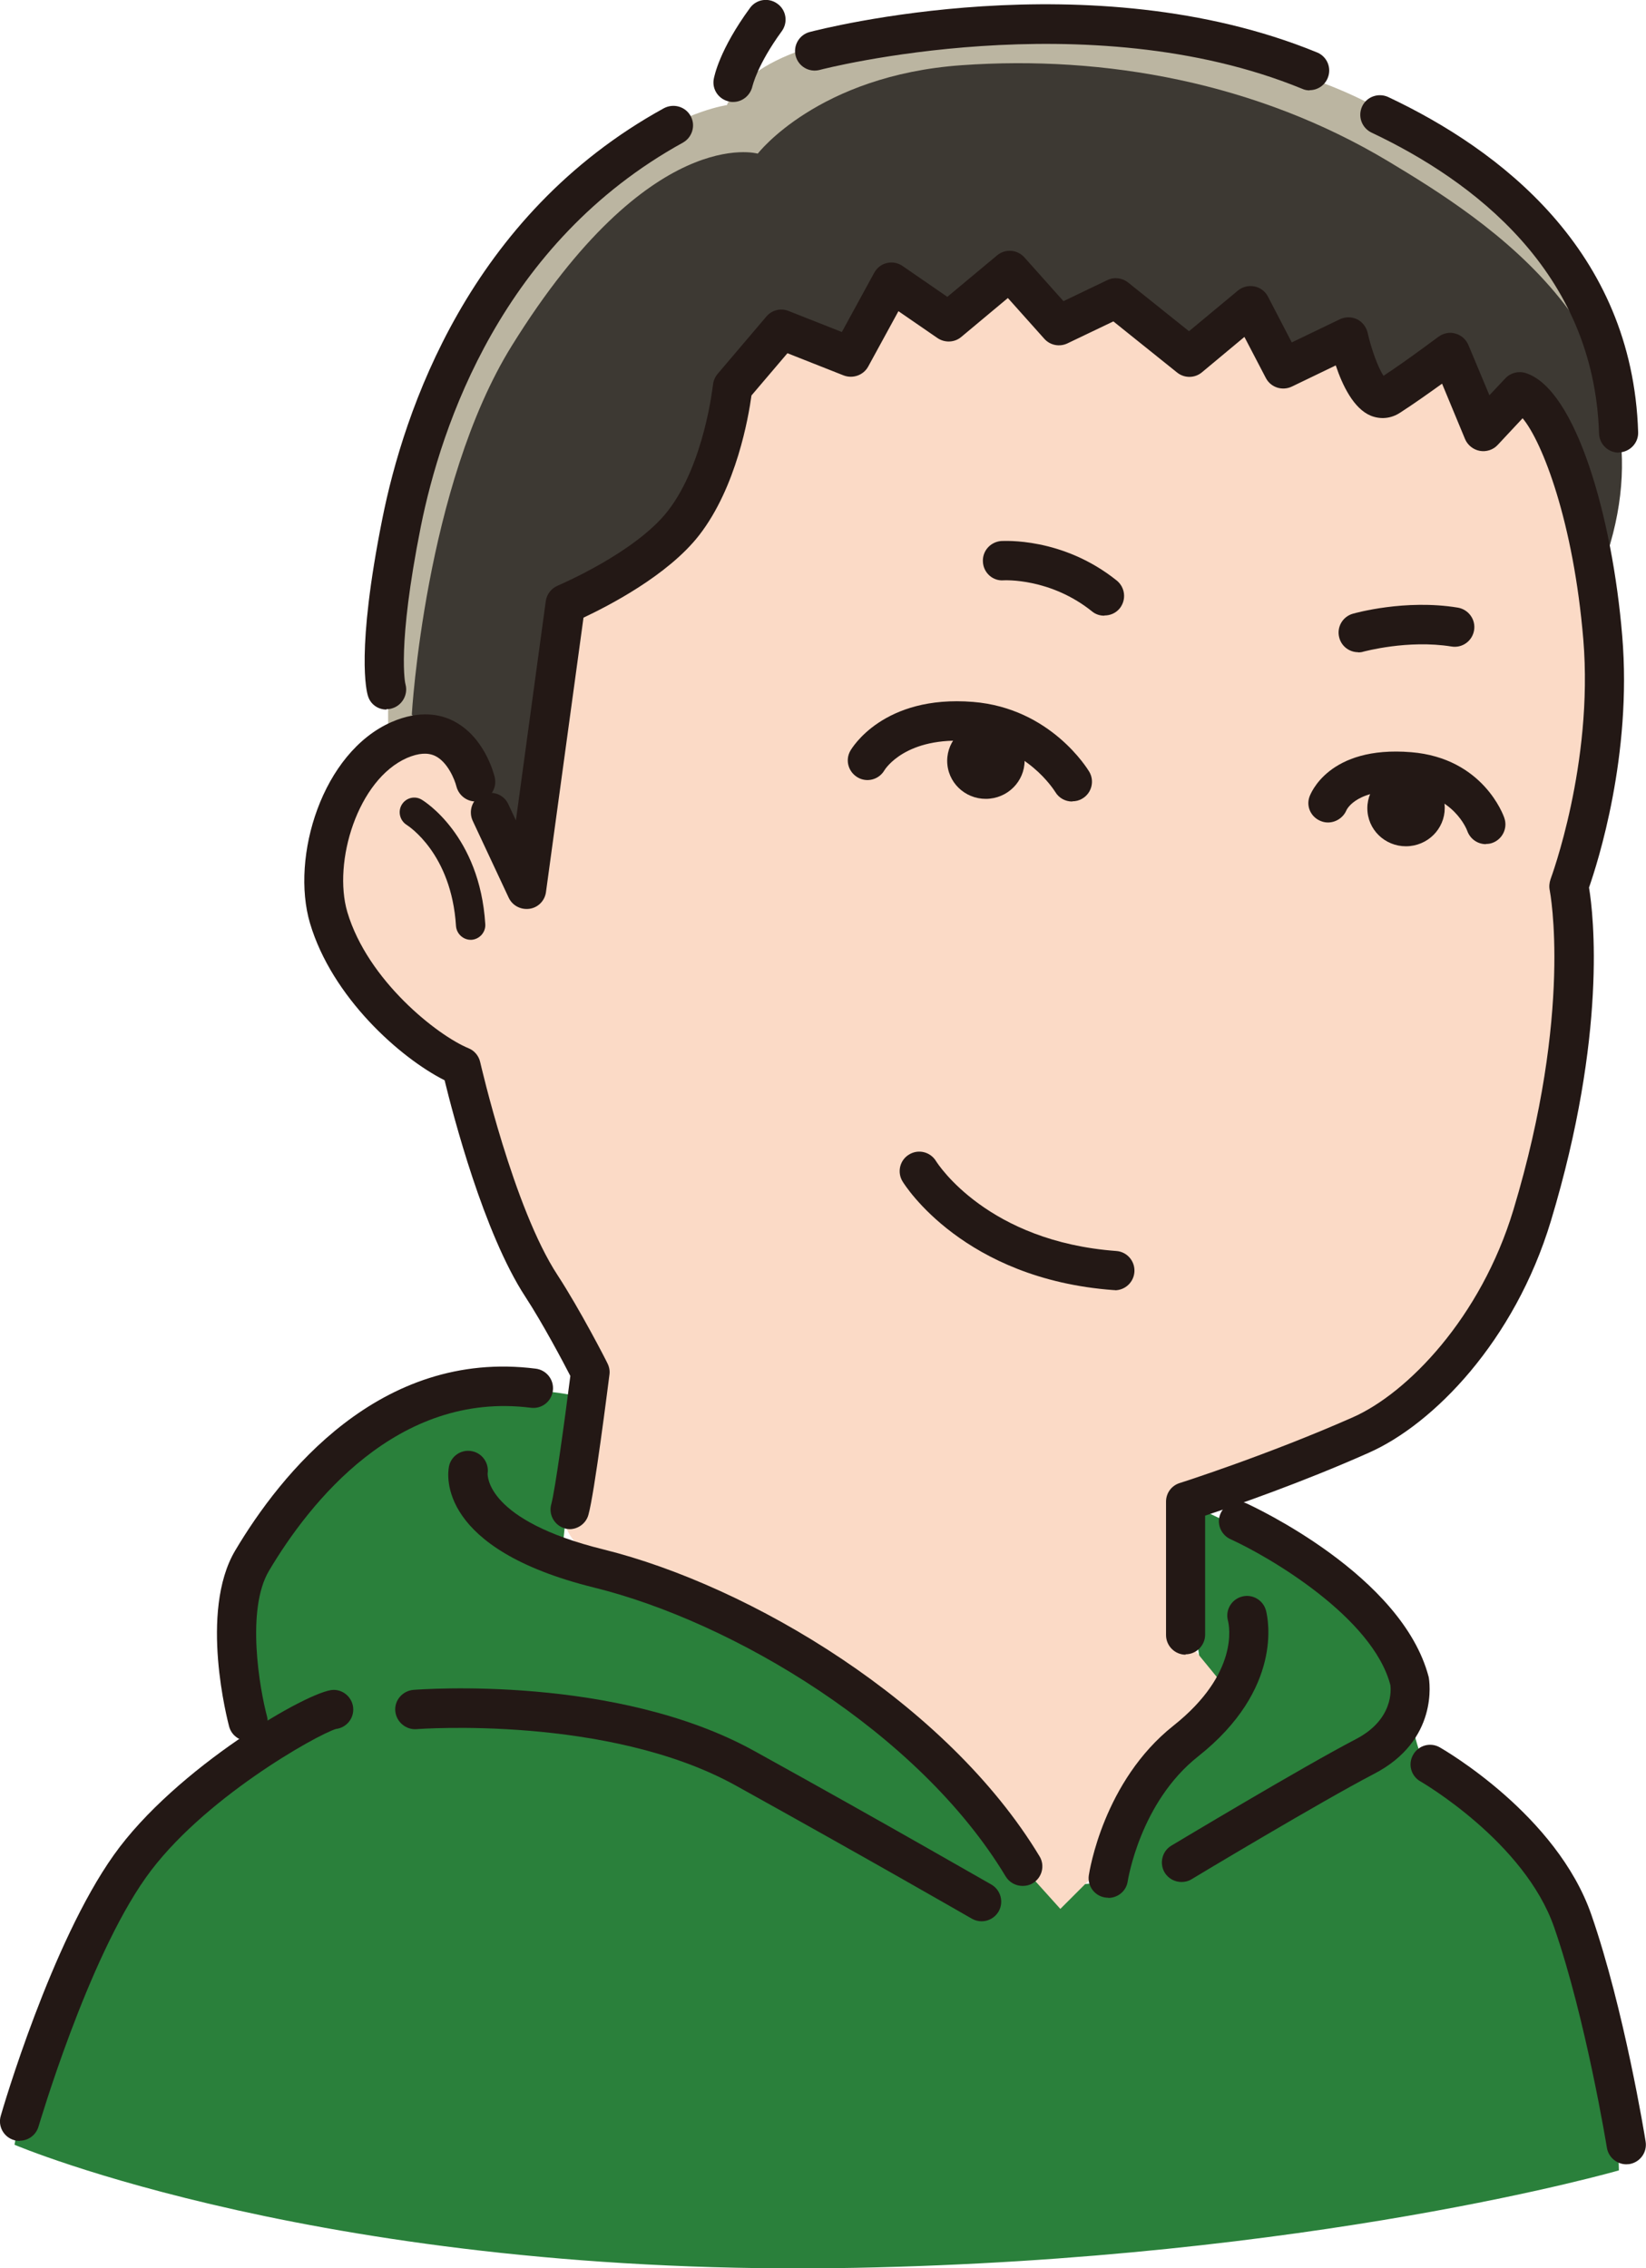 <?xml version="1.0" encoding="UTF-8"?><svg xmlns="http://www.w3.org/2000/svg" viewBox="0 0 83.78 115.46"><defs><style>.e{fill:#fbdac6;}.f{fill:#bbb5a1;}.g{fill:#231815;}.h{fill:#2a803b;}.i{fill:#3d3933;}</style></defs><g id="a"/><g id="b"><g id="c"><g id="d"><path class="h" d="M.74,109.17s1.83-11.74,6.78-15.39c4.96-3.65,6-4.96,6-4.96,0,0-2.35-7.3,.52-10.96s8.09-8.35,15.39-6.78l-.78,7.57s15.39,5.48,19.83,11.74,7.04,5.48,7.04,5.48l2.35-3.39,3.65-4.96-.78-5.22-.26-5.74s11.22,4.7,11.22,8.87,1.57,5.48,1.57,5.48c0,0,8.87,2.61,9.13,19.57,0,0-15.62,4.51-38.87,4.96-26.87,.52-42.78-6.26-42.78-6.26Z"/><path class="e" d="M22.65,54.39s-5.22-3.13-5.74-7.57,.78-9.13,3.91-9.13,7.57-.26,7.57-.26l.26-6.26s1.04-13.57,11.74-17.22,20.61-3.39,26.09-1.3,12,6,13.83,13.3-.52,19.57-.52,19.57c0,0-.26,21.65-9.39,26.61s-9.91,4.43-9.91,4.43v7.04l2.35,2.87-7.04,8.87-1.83,1.83-2.35-2.61s-9.65-13.04-16.7-13.83-6.26-4.17-6.26-4.17l.78-8.09-6.78-14.09Z"/><path class="f" d="M77.96,20.74s3.05,11.78,4.17,6c1.83-9.39-3.91-14.87-9.91-19.83S52.65,1.17,45.35,1.7s-8.35,3.65-8.35,3.65c0,0-7.83,1.04-13.83,13.3-3.95,8.08-3.39,19.04-3.39,19.04-.03-.42,4.69-2.61,6.65,7.7l2.22-14.22s6.78-4.17,7.57-7.04,3.65-6.78,3.65-6.78l3.91,1.04,1.3-3.91,2.87,1.83,3.13-2.35,2.61,2.87,3.13-1.57,3.39,2.61,2.61-2.09,2.09,2.87,3.39-1.57,1.3,3.13,3.91-2.09,1.83,3.39,2.61-.78Z"/><path class="i" d="M77.96,20.74s3.07,9.86,3.85,7.43c3.52-10.96-6.26-17.02-11.15-19.96-6.67-4-14.41-5.41-21.72-4.89s-10.37,4.5-10.37,4.5c0,0-5.48-1.57-12.52,9.78-4.42,7.12-5.09,18.78-5.09,18.78,0,0,3.78,3.65,5.35,7.57l2.35-12.78s6.78-4.17,7.57-7.04,3.65-6.78,3.65-6.78l3.91,1.04,1.3-3.91,2.87,1.83,3.13-2.35,2.61,2.87,3.13-1.57,3.39,2.61,2.61-2.09,2.09,2.87,3.39-1.57,1.3,3.13,3.91-2.09,1.83,3.39,2.61-.78Z"/><g><path class="g" d="M29.02,77.84c-.09,0-.18-.01-.27-.04-.53-.15-.84-.7-.69-1.23,.19-.69,.68-4.24,.97-6.53-.37-.72-1.42-2.7-2.29-4.03-2.12-3.24-3.68-9.26-4.11-11.02-2.28-1.15-5.73-4.23-6.85-7.99-1-3.38,.62-8.71,4.16-10.25,1.43-.62,2.49-.38,3.12-.06,1.58,.79,2.07,2.66,2.12,2.87,.13,.54-.2,1.08-.74,1.21-.53,.13-1.07-.2-1.21-.74-.08-.33-.44-1.24-1.08-1.55-.38-.18-.84-.15-1.43,.1-2.51,1.1-3.79,5.3-3.04,7.85,1.04,3.49,4.59,6.28,6.17,6.93,.3,.12,.52,.39,.59,.7,.02,.07,1.69,7.42,3.94,10.85,1.13,1.73,2.49,4.37,2.54,4.49,.09,.18,.13,.38,.1,.58-.08,.61-.76,6.03-1.07,7.13-.12,.44-.53,.73-.96,.73Z"/><path class="g" d="M56.76,65.67s-.05,0-.08,0c-7.62-.56-10.62-5.33-10.74-5.53-.29-.47-.14-1.09,.33-1.37,.47-.29,1.08-.14,1.37,.33,.11,.18,2.65,4.1,9.18,4.58,.55,.04,.96,.52,.92,1.07-.04,.53-.48,.93-1,.93Z"/><path class="g" d="M75.63,42.97c-.42,0-.8-.26-.95-.68-.02-.06-.69-1.81-3.01-2-2.59-.21-3.12,.91-3.14,.96-.21,.49-.79,.75-1.29,.55-.5-.19-.77-.73-.59-1.24,.04-.11,.95-2.62,5.18-2.27,3.66,.3,4.7,3.22,4.74,3.35,.18,.52-.1,1.09-.62,1.27-.11,.04-.22,.05-.32,.05Z"/><ellipse class="g" cx="71.57" cy="41.14" rx="1.97" ry="1.94" transform="translate(-3.83 7.52) rotate(-5.86)"/><path class="g" d="M54.57,40.8c-.34,0-.67-.17-.86-.49-.06-.09-1.46-2.34-4.35-2.58-3.26-.26-4.31,1.42-4.35,1.49-.28,.47-.89,.63-1.36,.35-.47-.28-.64-.87-.37-1.35,.07-.12,1.67-2.86,6.25-2.49,3.95,.32,5.83,3.42,5.91,3.55,.28,.47,.13,1.09-.35,1.37-.16,.1-.34,.14-.51,.14Z"/><ellipse class="g" cx="50.18" cy="38.72" rx="1.97" ry="1.94" transform="translate(-3.69 5.33) rotate(-5.86)"/><path class="g" d="M60.35,84.23c-.55,0-1-.45-1-1v-6.79c0-.44,.28-.82,.7-.95,.04-.01,4.48-1.43,8.82-3.35,2.77-1.23,6.5-5.06,8.16-10.55,3.05-10.12,1.86-16.21,1.85-16.27-.04-.19-.02-.38,.04-.56,.02-.06,2.19-5.87,1.67-12.2-.5-5.99-2.08-10.06-3.09-11.27l-1.27,1.36c-.23,.25-.58,.36-.91,.3-.33-.06-.62-.29-.75-.6l-1.17-2.82c-.64,.46-1.47,1.05-2.14,1.48-.46,.3-.99,.35-1.49,.15-.87-.36-1.44-1.54-1.78-2.56l-2.24,1.08c-.49,.23-1.07,.04-1.32-.44l-1.09-2.09-2.16,1.8c-.37,.31-.9,.31-1.27,.01l-3.24-2.6-2.34,1.12c-.4,.19-.88,.1-1.18-.24l-1.85-2.07-2.37,1.98c-.34,.29-.84,.31-1.21,.06l-1.99-1.37-1.54,2.82c-.24,.44-.78,.63-1.25,.45l-2.86-1.13-1.83,2.15c-.15,1.09-.76,4.66-2.66,7.11-1.6,2.06-4.66,3.62-5.89,4.2l-1.91,13.97c-.06,.44-.4,.79-.84,.85-.44,.06-.87-.16-1.06-.57l-1.83-3.91c-.23-.5-.02-1.1,.48-1.33,.5-.23,1.1-.02,1.33,.48l.39,.83,1.52-11.16c.05-.35,.28-.65,.61-.79,.04-.02,3.95-1.67,5.61-3.81,1.86-2.4,2.28-6.37,2.29-6.41,.02-.2,.1-.39,.23-.55l2.49-2.93c.28-.33,.73-.44,1.13-.28l2.71,1.07,1.65-3.02c.14-.25,.37-.43,.64-.49,.28-.07,.57-.01,.8,.15l2.28,1.57,2.53-2.11c.42-.35,1.03-.3,1.39,.1l1.99,2.23,2.23-1.07c.34-.17,.76-.12,1.06,.12l3.1,2.48,2.49-2.07c.23-.19,.54-.27,.84-.21,.3,.06,.55,.25,.69,.52l1.21,2.33,2.45-1.18c.28-.13,.6-.13,.87,0,.27,.13,.47,.39,.54,.68,.19,.85,.54,1.8,.81,2.2,1.19-.78,2.78-1.98,2.8-1.99,.25-.18,.57-.25,.86-.16,.3,.08,.54,.3,.66,.58l1.07,2.56,.81-.86c.26-.28,.67-.39,1.04-.27,2.56,.82,4.41,7.35,4.91,13.38,.51,6.08-1.25,11.54-1.69,12.81,.23,1.38,.93,7.45-1.94,16.97-1.85,6.13-5.99,10.35-9.27,11.8-3.41,1.52-6.88,2.72-8.33,3.2v6.06c0,.55-.45,1-1,1Z"/><path class="g" d="M19.67,36.12c-.42,0-.81-.26-.94-.69-.07-.21-.62-2.26,.73-9.02,1.09-5.46,4.4-15.44,14.33-20.9,.49-.26,1.09-.09,1.36,.39,.27,.48,.09,1.09-.39,1.36-9.22,5.08-12.31,14.42-13.34,19.54-1.23,6.16-.79,8.03-.78,8.04,.14,.52-.17,1.07-.69,1.22-.09,.03-.19,.04-.28,.04Z"/><path class="g" d="M82.39,23.04c-.54,0-.98-.43-1-.97-.26-8.27-6.44-12.89-11.58-15.32-.5-.24-.71-.83-.48-1.33,.23-.5,.83-.71,1.33-.48,5.64,2.66,12.43,7.78,12.72,17.06,.02,.55-.42,1.01-.97,1.03h-.03Z"/><path class="g" d="M66.66,4.6c-.13,0-.25-.02-.38-.08-10.92-4.48-24.43-1-24.56-.96-.54,.14-1.08-.18-1.22-.71-.14-.53,.18-1.08,.71-1.22,.58-.15,14.3-3.69,25.83,1.04,.51,.21,.75,.79,.54,1.3-.16,.39-.53,.62-.92,.62Z"/><path class="g" d="M37.31,5.19c-.06,0-.12,0-.18-.02-.54-.1-.9-.61-.8-1.15,.03-.15,.29-1.49,1.84-3.61,.32-.45,.95-.55,1.4-.22,.45,.32,.55,.95,.22,1.4-1.26,1.73-1.48,2.78-1.49,2.79-.1,.47-.51,.81-.98,.81Z"/><path class="g" d="M56.2,31.34c-.22,0-.44-.07-.62-.22-2.13-1.71-4.46-1.58-4.49-1.58-.55,.05-1.03-.38-1.06-.93-.04-.55,.37-1.02,.92-1.07,.13,0,3.12-.21,5.89,2.01,.43,.35,.5,.97,.16,1.41-.2,.25-.49,.37-.78,.37Z"/><path class="g" d="M69.13,33.2c-.44,0-.84-.29-.96-.73-.15-.53,.16-1.08,.69-1.23,.11-.03,2.66-.75,5.34-.31,.54,.09,.92,.6,.83,1.15s-.6,.92-1.15,.83c-2.23-.36-4.46,.26-4.48,.26-.09,.03-.18,.04-.27,.04Z"/><path class="g" d="M12.62,88.62c-.44,0-.84-.29-.96-.74-.06-.24-1.54-5.83,.31-8.95,2.31-3.89,7.37-10.27,15.3-9.26,.55,.07,.94,.57,.87,1.12-.07,.55-.56,.94-1.12,.87-6.79-.86-11.27,4.83-13.33,8.3-1.18,1.99-.47,6.02-.1,7.41,.14,.53-.17,1.08-.71,1.23-.09,.02-.17,.03-.26,.03Z"/><path class="g" d="M52.05,96c-.34,0-.67-.17-.86-.48-4.42-7.35-13.9-12.97-20.96-14.71-7.96-1.97-7.46-5.73-7.38-6.15,.1-.54,.63-.9,1.17-.79,.53,.1,.88,.61,.8,1.14,0,.11-.06,2.39,5.89,3.86,7.47,1.85,17.49,7.81,22.2,15.62,.29,.47,.13,1.09-.34,1.37-.16,.1-.34,.14-.51,.14Z"/><path class="g" d="M56.41,96.6s-.1,0-.15-.01c-.55-.08-.92-.59-.84-1.13,.03-.19,.74-4.79,4.31-7.62,3.35-2.66,2.84-5.08,2.77-5.35-.14-.53,.18-1.08,.72-1.22,.53-.14,1.08,.18,1.22,.72,.1,.4,.89,3.98-3.46,7.42-2.96,2.34-3.57,6.31-3.58,6.35-.07,.5-.5,.85-.99,.85Z"/><path class="g" d="M49.97,97.8c-.17,0-.34-.04-.5-.13-.05-.03-5.26-3.03-12.02-6.78-6.5-3.6-16.15-2.88-16.25-2.87-.54,.04-1.03-.37-1.08-.92s.37-1.03,.92-1.08c.42-.03,10.34-.78,17.37,3.12,6.78,3.75,12,6.77,12.05,6.79,.48,.28,.64,.89,.37,1.37-.19,.32-.52,.5-.87,.5Z"/><path class="g" d="M60.14,95.8c-.34,0-.67-.17-.86-.48-.28-.47-.13-1.09,.34-1.37,.27-.16,6.7-4.02,9.39-5.42,1.95-1.01,1.78-2.57,1.76-2.75-.9-3.46-6.18-6.54-8.14-7.43-.5-.23-.73-.82-.5-1.32,.23-.5,.82-.73,1.32-.5,.32,.15,7.92,3.65,9.27,8.84,.04,.21,.52,3.22-2.79,4.93-2.64,1.37-9.22,5.32-9.28,5.36-.16,.1-.34,.14-.51,.14Z"/><path class="g" d="M1,108.98c-.09,0-.19-.01-.28-.04-.53-.15-.84-.71-.68-1.24,.1-.36,2.57-8.8,5.75-13.27,3.14-4.43,9.98-8.41,11.19-8.41,.55,0,1,.45,1,1,0,.51-.38,.93-.88,.99-.96,.29-6.86,3.58-9.68,7.57-2.98,4.2-5.43,12.59-5.46,12.67-.13,.44-.53,.72-.96,.72Zm15.98-20.96h0Z"/><path class="g" d="M82.78,110.17c-.48,0-.91-.35-.99-.84-.01-.06-1.07-6.56-2.68-11.21-1.51-4.37-6.76-7.41-6.81-7.44-.48-.27-.65-.88-.37-1.36,.27-.48,.88-.65,1.36-.37,.24,.14,5.95,3.44,7.71,8.52,1.67,4.82,2.72,11.27,2.76,11.54,.09,.55-.28,1.06-.83,1.15-.05,0-.11,.01-.16,.01Z"/><path class="g" d="M23.96,47.84c-.39,0-.72-.31-.75-.7-.23-3.69-2.42-5.09-2.51-5.15-.35-.22-.46-.68-.25-1.03,.21-.35,.67-.47,1.02-.25,.12,.07,2.95,1.82,3.23,6.33,.03,.41-.29,.77-.7,.8-.02,0-.03,0-.05,0Z"/></g></g></g></g></svg>